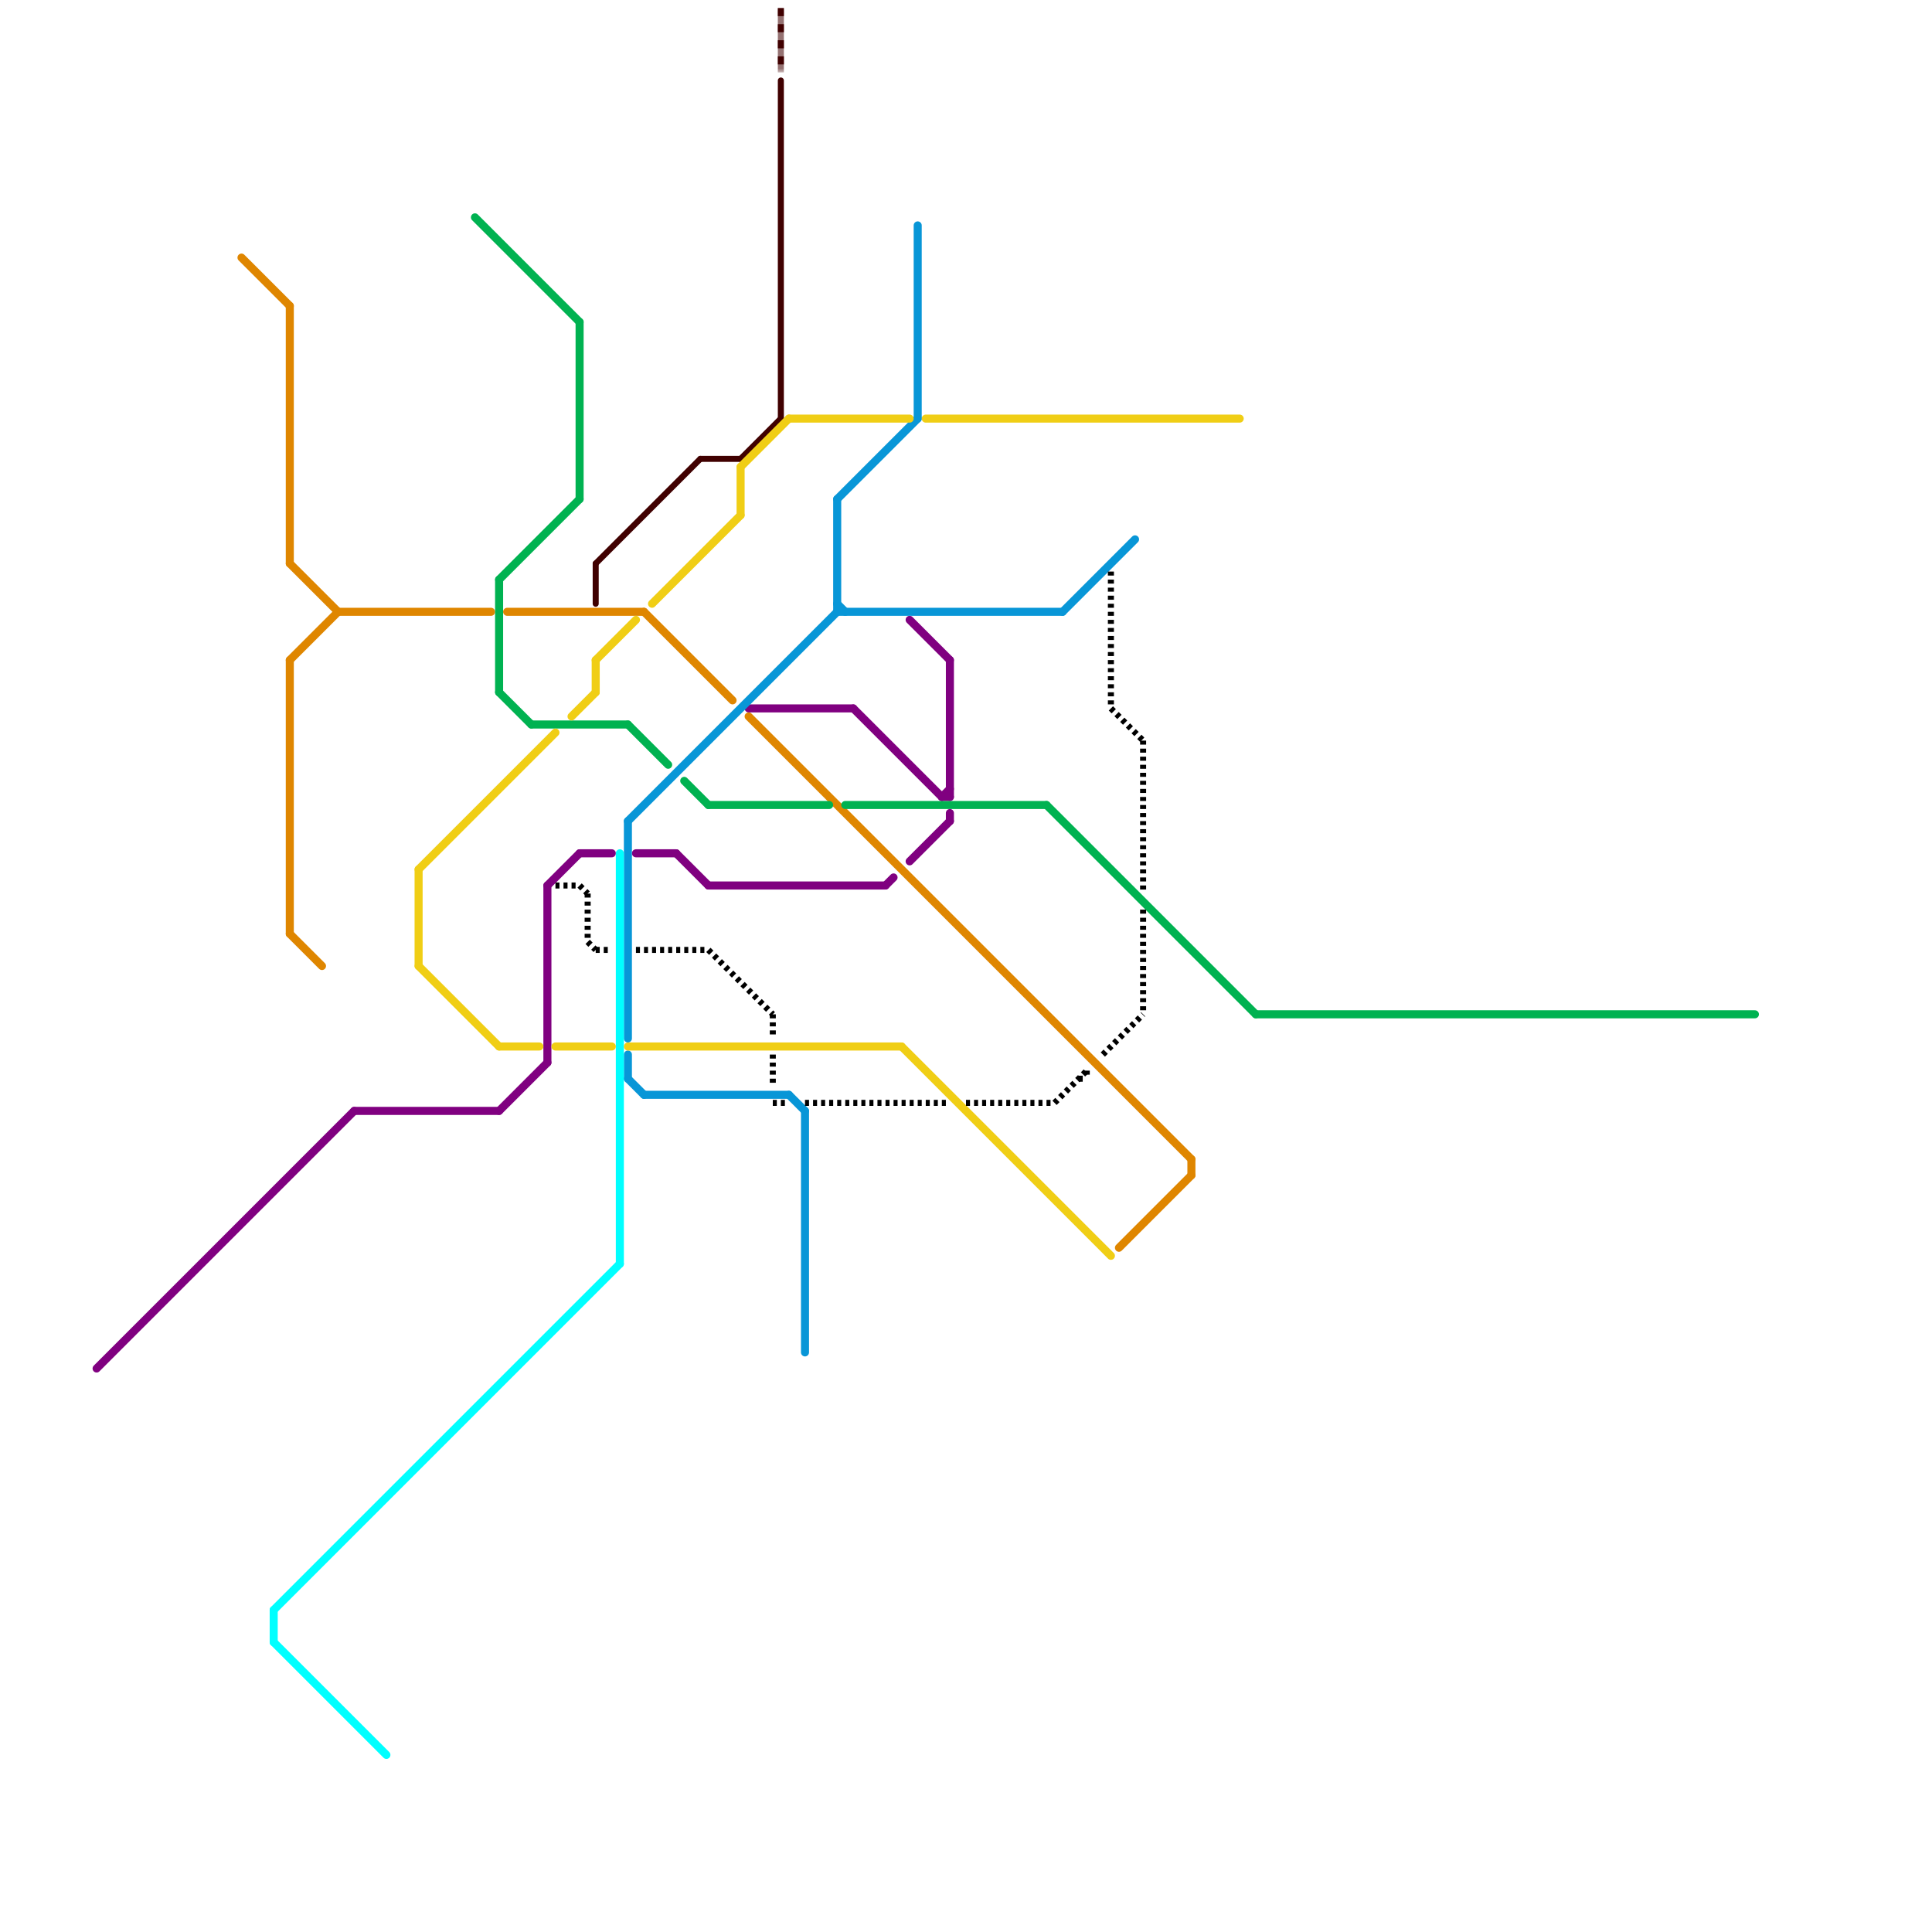 
<svg version="1.1" xmlns="http://www.w3.org/2000/svg" viewBox="0 0 240 240">
<style>text { font: 1px Helvetica; font-weight: 600; white-space: pre; dominant-baseline: central; } line { stroke-width: 1; fill: none; stroke-linecap: round; stroke-linejoin: round; } .c0 { stroke: #400000 } .c1 { stroke: #800080 } .c2 { stroke: #0896d7 } .c3 { stroke: #df8600 } .c4 { stroke: #00ffff } .c5 { stroke: #00b251 } .c6 { stroke: #f0ce15 } .c7 { stroke: #000000 } .lsq2 { stroke-width: 0.562; stroke-linecap: butt; }.w2 { stroke-width: .75; }.w1 { stroke-width: 1; }.l2 { stroke-dasharray: .5 .5; stroke-linecap: butt; }.l10 { stroke-dasharray: 1 1; stroke-linecap: butt; }.sl-b { stroke-linecap: butt; }</style><defs><g id="wm-xf"><circle r="1.2" fill="#000"/><circle r="0.9" fill="#fff"/><circle r="0.6" fill="#000"/><circle r="0.3" fill="#fff"/></g><g id="wm"><circle r="0.6" fill="#000"/><circle r="0.3" fill="#fff"/></g><g id="ct-xf"><circle r="0.5" fill="#fff" stroke="#000" stroke-width="0.2"/></g><g id="ct"><circle r="0.5" fill="#fff" stroke="#000" stroke-width="0.1"/></g></defs><line class="c0 w2" x1="97" y1="10" x2="97" y2="52"/><line class="c0 w2" x1="74" y1="70" x2="74" y2="75"/><line class="c0 w2" x1="87" y1="57" x2="92" y2="57"/><line class="c0 w2" x1="92" y1="57" x2="97" y2="52"/><line class="c0 w2" x1="74" y1="70" x2="87" y2="57"/><mask id="k1-2-1" maskUnits="userSpaceOnUse"><line class="w2 sl-b" x1="97" y1="1" x2="97" y2="9" stroke="#fff"/><line class="lsq2" x1="97" y1="1" x2="97" y2="9" stroke="#000"/></mask><line class="c0 w2 sl-b" x1="97" y1="1" x2="97" y2="9" mask="url(#k1-2-1)"/><line class="c0 w2 l10" x1="97" y1="1" x2="97" y2="9"/><line class="c1 " x1="93" y1="88" x2="106" y2="88"/><line class="c1 " x1="12" y1="170" x2="44" y2="138"/><line class="c1 " x1="88" y1="110" x2="110" y2="110"/><line class="c1 " x1="62" y1="138" x2="68" y2="132"/><line class="c1 " x1="117" y1="99" x2="118" y2="98"/><line class="c1 " x1="118" y1="82" x2="118" y2="99"/><line class="c1 " x1="44" y1="138" x2="62" y2="138"/><line class="c1 " x1="113" y1="107" x2="118" y2="102"/><line class="c1 " x1="113" y1="77" x2="118" y2="82"/><line class="c1 " x1="118" y1="101" x2="118" y2="102"/><line class="c1 " x1="68" y1="110" x2="72" y2="106"/><line class="c1 " x1="68" y1="110" x2="68" y2="132"/><line class="c1 " x1="106" y1="88" x2="117" y2="99"/><line class="c1 " x1="79" y1="106" x2="84" y2="106"/><line class="c1 " x1="117" y1="99" x2="118" y2="99"/><line class="c1 " x1="110" y1="110" x2="111" y2="109"/><line class="c1 " x1="72" y1="106" x2="76" y2="106"/><line class="c1 " x1="84" y1="106" x2="88" y2="110"/><line class="c2 " x1="78" y1="131" x2="78" y2="134"/><line class="c2 " x1="80" y1="136" x2="98" y2="136"/><line class="c2 " x1="78" y1="102" x2="78" y2="129"/><line class="c2 " x1="100" y1="138" x2="100" y2="168"/><line class="c2 " x1="78" y1="134" x2="80" y2="136"/><line class="c2 " x1="114" y1="28" x2="114" y2="52"/><line class="c2 " x1="104" y1="75" x2="105" y2="76"/><line class="c2 " x1="104" y1="62" x2="114" y2="52"/><line class="c2 " x1="104" y1="62" x2="104" y2="76"/><line class="c2 " x1="104" y1="76" x2="132" y2="76"/><line class="c2 " x1="78" y1="102" x2="104" y2="76"/><line class="c2 " x1="98" y1="136" x2="100" y2="138"/><line class="c2 " x1="132" y1="76" x2="141" y2="67"/><line class="c3 " x1="36" y1="116" x2="40" y2="120"/><line class="c3 " x1="36" y1="38" x2="36" y2="70"/><line class="c3 " x1="148" y1="144" x2="148" y2="146"/><line class="c3 " x1="36" y1="70" x2="42" y2="76"/><line class="c3 " x1="63" y1="76" x2="80" y2="76"/><line class="c3 " x1="80" y1="76" x2="91" y2="87"/><line class="c3 " x1="30" y1="32" x2="36" y2="38"/><line class="c3 " x1="42" y1="76" x2="61" y2="76"/><line class="c3 " x1="93" y1="89" x2="148" y2="144"/><line class="c3 " x1="139" y1="155" x2="148" y2="146"/><line class="c3 " x1="36" y1="82" x2="36" y2="116"/><line class="c3 " x1="36" y1="82" x2="42" y2="76"/><line class="c4 " x1="77" y1="106" x2="77" y2="157"/><line class="c4 " x1="34" y1="200" x2="34" y2="204"/><line class="c4 " x1="34" y1="204" x2="48" y2="218"/><line class="c4 " x1="34" y1="200" x2="77" y2="157"/><line class="c5 " x1="59" y1="27" x2="72" y2="40"/><line class="c5 " x1="156" y1="126" x2="218" y2="126"/><line class="c5 " x1="66" y1="90" x2="78" y2="90"/><line class="c5 " x1="88" y1="100" x2="103" y2="100"/><line class="c5 " x1="62" y1="72" x2="72" y2="62"/><line class="c5 " x1="105" y1="100" x2="130" y2="100"/><line class="c5 " x1="78" y1="90" x2="83" y2="95"/><line class="c5 " x1="72" y1="40" x2="72" y2="62"/><line class="c5 " x1="62" y1="86" x2="66" y2="90"/><line class="c5 " x1="62" y1="72" x2="62" y2="86"/><line class="c5 " x1="130" y1="100" x2="156" y2="126"/><line class="c5 " x1="85" y1="97" x2="88" y2="100"/><line class="c6 " x1="115" y1="52" x2="154" y2="52"/><line class="c6 " x1="69" y1="130" x2="76" y2="130"/><line class="c6 " x1="112" y1="130" x2="138" y2="156"/><line class="c6 " x1="74" y1="82" x2="79" y2="77"/><line class="c6 " x1="52" y1="120" x2="62" y2="130"/><line class="c6 " x1="62" y1="130" x2="67" y2="130"/><line class="c6 " x1="74" y1="82" x2="74" y2="86"/><line class="c6 " x1="81" y1="75" x2="92" y2="64"/><line class="c6 " x1="78" y1="130" x2="112" y2="130"/><line class="c6 " x1="92" y1="58" x2="98" y2="52"/><line class="c6 " x1="71" y1="89" x2="74" y2="86"/><line class="c6 " x1="92" y1="58" x2="92" y2="64"/><line class="c6 " x1="98" y1="52" x2="113" y2="52"/><line class="c6 " x1="52" y1="108" x2="52" y2="120"/><line class="c6 " x1="52" y1="108" x2="69" y2="91"/><line class="c7 w2 l2" x1="73" y1="111" x2="73" y2="117"/><line class="c7 w2 l2" x1="138" y1="71" x2="138" y2="88"/><line class="c7 w2 l2" x1="96" y1="137" x2="98" y2="137"/><line class="c7 w2 l2" x1="134" y1="134" x2="135" y2="134"/><line class="c7 w2 l2" x1="142" y1="113" x2="142" y2="126"/><line class="c7 w2 l2" x1="88" y1="118" x2="96" y2="126"/><line class="c7 w2 l2" x1="120" y1="137" x2="131" y2="137"/><line class="c7 w2 l2" x1="79" y1="118" x2="88" y2="118"/><line class="c7 w2 l2" x1="73" y1="117" x2="74" y2="118"/><line class="c7 w2 l2" x1="135" y1="133" x2="135" y2="134"/><line class="c7 w2 l2" x1="69" y1="110" x2="72" y2="110"/><line class="c7 w2 l2" x1="138" y1="88" x2="142" y2="92"/><line class="c7 w2 l2" x1="72" y1="110" x2="73" y2="111"/><line class="c7 w2 l2" x1="131" y1="137" x2="135" y2="133"/><line class="c7 w2 l2" x1="96" y1="131" x2="96" y2="135"/><line class="c7 w2 l2" x1="137" y1="131" x2="142" y2="126"/><line class="c7 w2 l2" x1="100" y1="137" x2="118" y2="137"/><line class="c7 w2 l2" x1="142" y1="92" x2="142" y2="111"/><line class="c7 w2 l2" x1="74" y1="118" x2="76" y2="118"/><line class="c7 w2 l2" x1="96" y1="126" x2="96" y2="129"/>
</svg>
